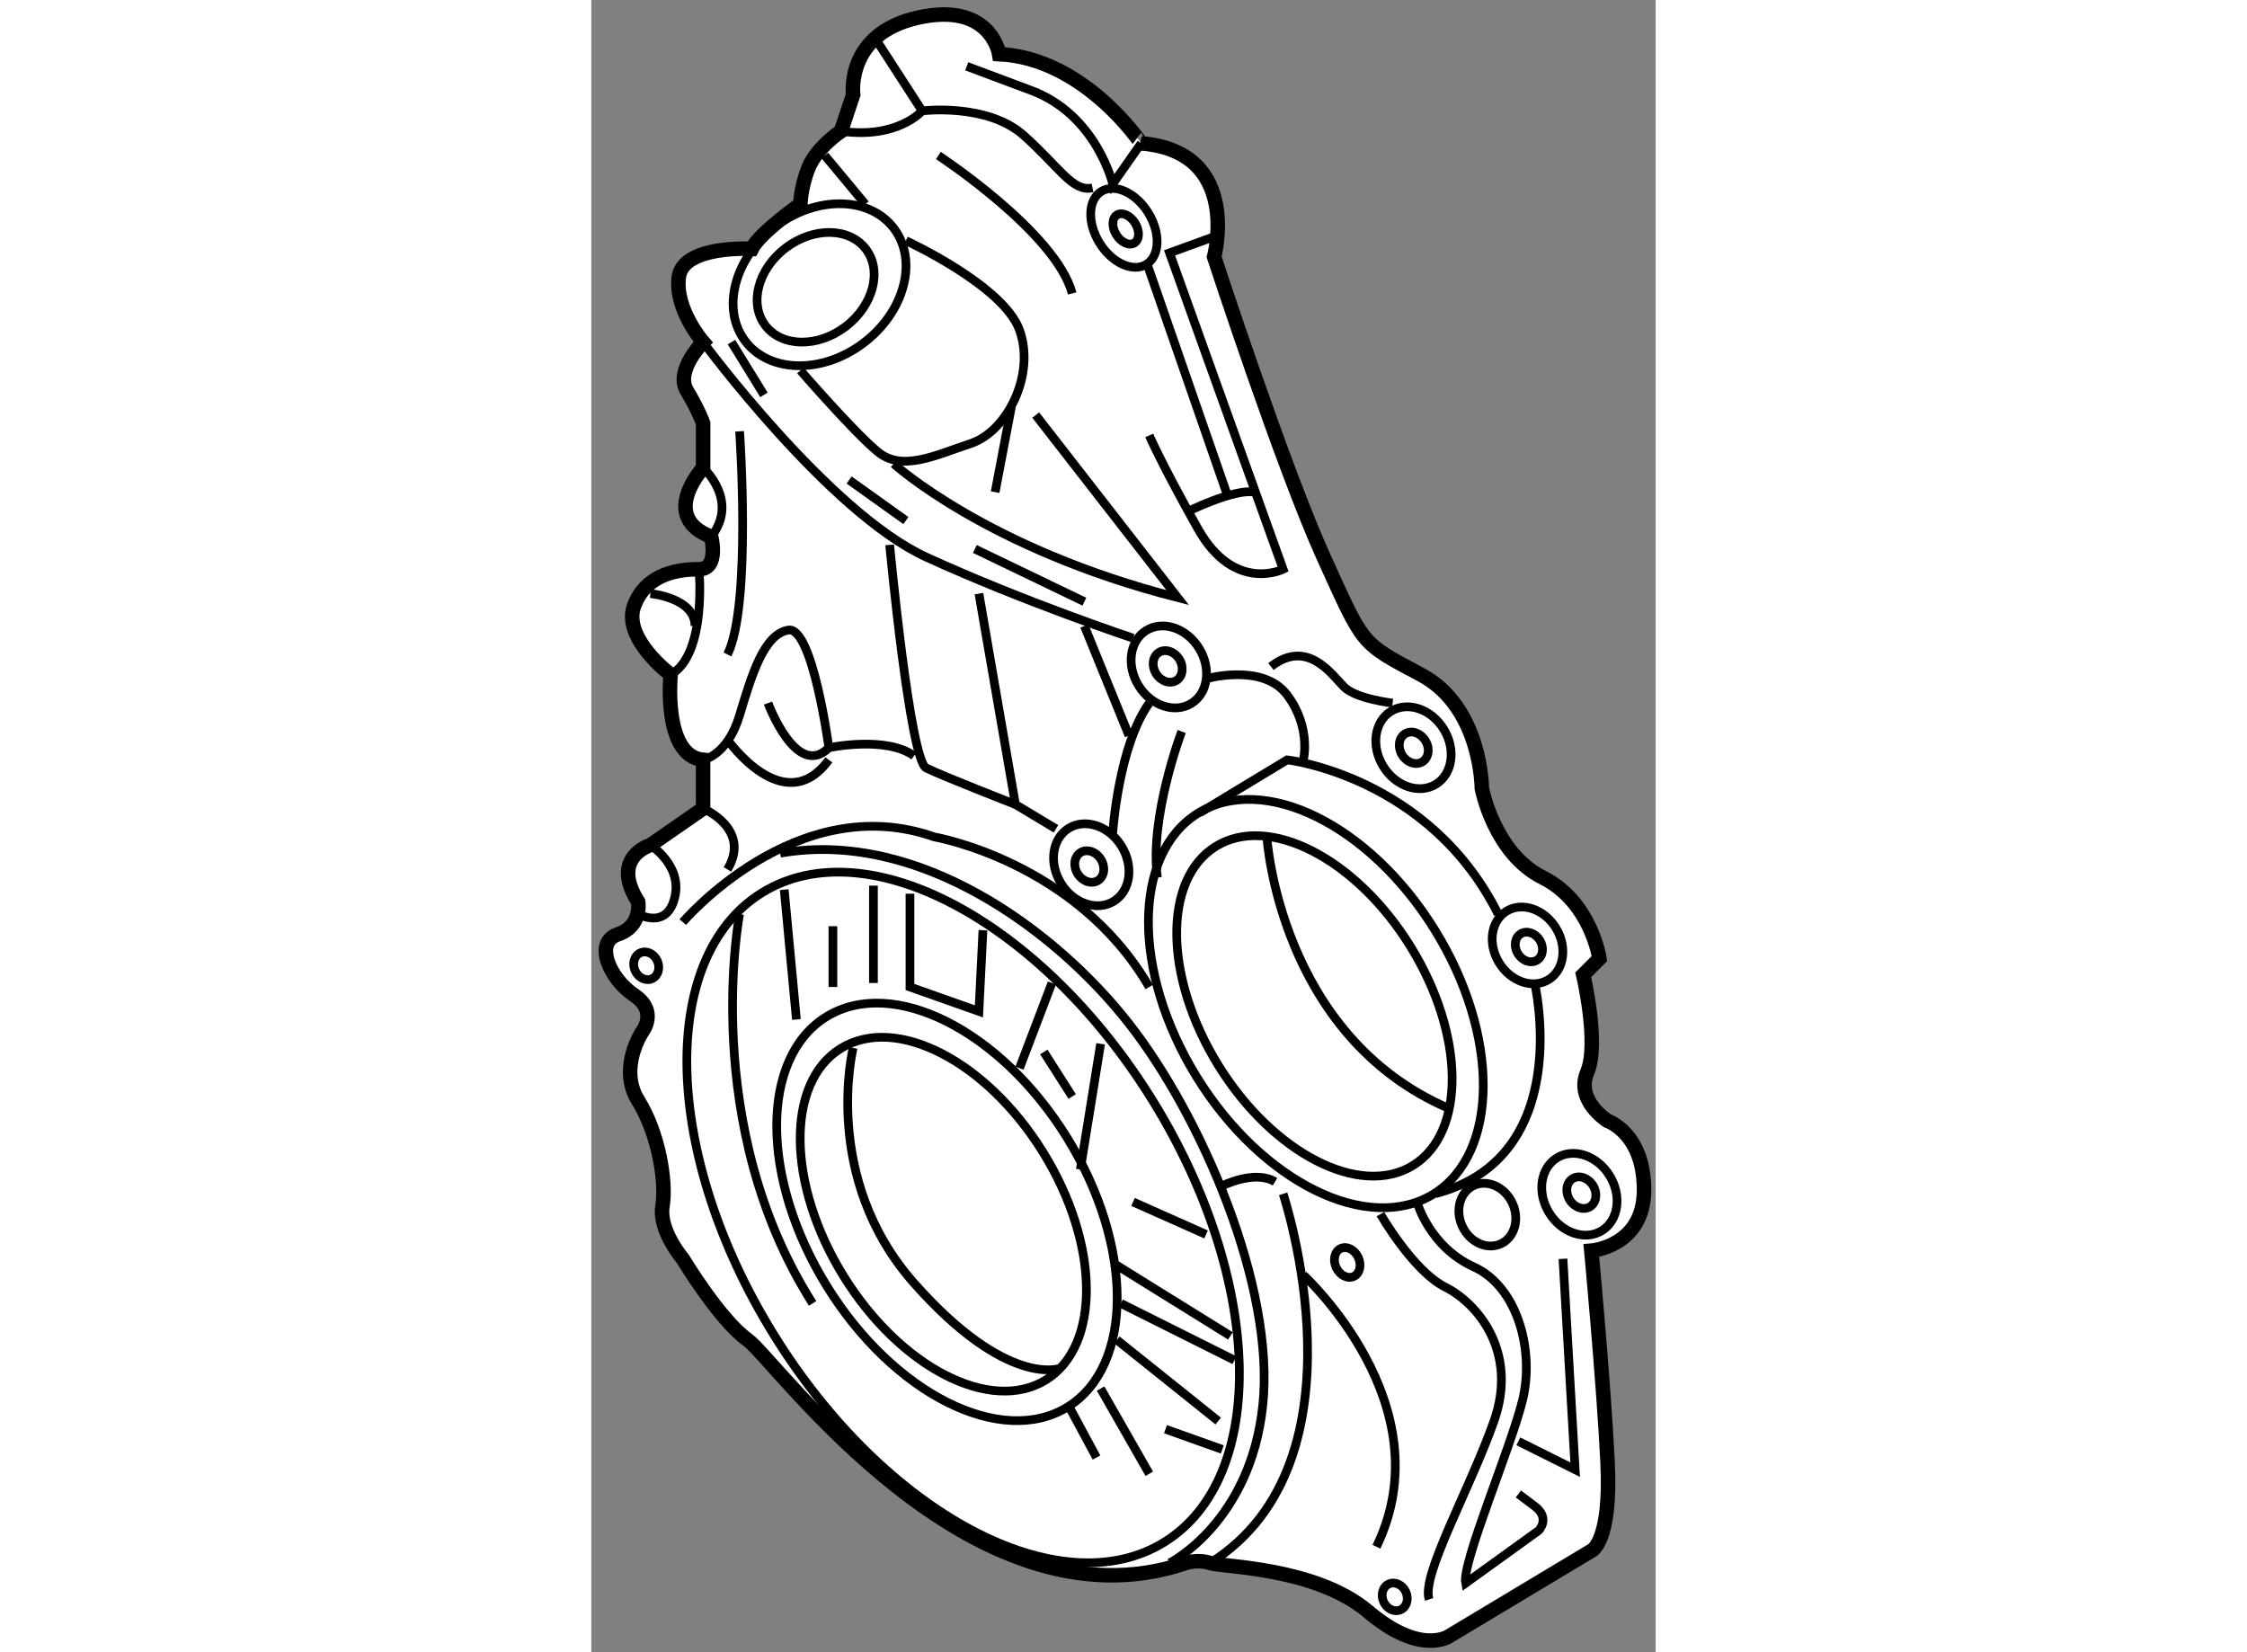 <?xml version="1.0" encoding="utf-8"?>
<!-- Generator: Adobe Illustrator 15.1.0, SVG Export Plug-In . SVG Version: 6.00 Build 0)  -->
<!DOCTYPE svg PUBLIC "-//W3C//DTD SVG 1.1//EN" "http://www.w3.org/Graphics/SVG/1.1/DTD/svg11.dtd">
<svg version="1.1" xmlns="http://www.w3.org/2000/svg" xmlns:xlink="http://www.w3.org/1999/xlink" x="0px" y="0px" width="244.8px"
	 height="180px" viewBox="26.952 65.141 36.68 56.942" enable-background="new 0 0 244.8 180" xml:space="preserve">
	
<rect x="26.952" y="65.141" width="36.68" height="56.942" fill="#808080" stroke="none"/>
	
<g><path fill="#FFFFFF" stroke="#000000" stroke-width="0.5" d="M41.007,67.006c0,0-0.28-1.817-2.795-1.258
			c-2.517,0.559-2.237,2.656-2.237,2.656l-0.419,1.259c0,0-0.838,0.559-1.119,1.258c-0.279,0.698-0.279,1.259-0.279,1.259
			s-1.397,0.978-1.677,1.536c0,0-2.376-0.139-2.516,0.979c-0.14,1.117,0.839,2.237,0.839,2.237s-0.979,0.978-0.559,1.677
			c0.418,0.699,0.559,1.118,0.559,1.118v1.537c0,0-1.538,1.678,0.279,2.377c0,0,0.28,1.118-0.42,1.118
			c-0.698,0-1.817,0.14-2.236,1.258c-0.42,1.119,1.257,2.376,1.257,2.376s-0.28,2.797,1.119,2.936v1.678l-1.817,1.26
			c0,0-1.399,0.418-0.42,1.955c0,0,0.14,0.84-0.698,1.119c-0.84,0.279-0.281,1.537,0.559,2.096c0.838,0.561,0.279,1.26,0.279,1.26
			s-0.838,1.258-0.14,2.375c0.699,1.119,0.979,2.797,0.838,3.635c-0.139,0.84,0.699,1.818,0.699,1.818s1.259,2.096,2.237,2.795
			c0.978,0.699,7.688,10.205,15.097,7.689c0,0,0.418-0.141,0.838,0c0.42,0.139,3.635,0.139,5.452,1.676
			c1.817,1.539,2.795,0.84,2.795,0.84l4.893-2.936c0,0,0.7-0.279,0.559-3.076c-0.139-2.795-0.559-7.268-0.559-7.268
			s1.817-0.141,1.817-2.098s-1.258-2.377-1.258-2.377s-1.118-0.699-0.699-1.678c0.42-0.977-0.139-3.355-0.139-3.355l0.559-0.559
			c0,0-0.28-1.957-1.957-2.795c-1.678-0.838-2.097-3.076-2.097-3.076s0-2.797-2.097-3.914c-2.097-1.117-1.958-0.979-3.355-4.053
			c-1.397-3.076-3.774-10.346-3.774-10.346s0.978-3.633-2.517-3.913C45.9,70.082,43.944,67.145,41.007,67.006z"></path><ellipse transform="matrix(0.85 -0.527 0.527 0.85 -39.403 37.927)" fill="none" stroke="#000000" stroke-width="0.3" cx="46.853" cy="88.107" rx="1.225" ry="1.478"></ellipse><ellipse transform="matrix(0.85 -0.526 0.526 0.85 -39.364 37.837)" fill="none" stroke="#000000" stroke-width="0.3" cx="46.848" cy="88.134" rx="0.471" ry="0.57"></ellipse><ellipse transform="matrix(0.85 -0.526 0.526 0.85 -39.568 42.745)" fill="none" stroke="#000000" stroke-width="0.3" cx="55.336" cy="90.909" rx="1.224" ry="1.477"></ellipse><ellipse transform="matrix(0.85 -0.526 0.526 0.85 -39.57 42.721)" fill="none" stroke="#000000" stroke-width="0.3" cx="55.332" cy="90.937" rx="0.471" ry="0.568"></ellipse><ellipse transform="matrix(0.85 -0.526 0.526 0.85 -42.565 45.837)" fill="none" stroke="#000000" stroke-width="0.3" cx="59.271" cy="97.721" rx="1.148" ry="1.385"></ellipse><ellipse transform="matrix(0.85 -0.527 0.527 0.85 -42.624 45.929)" fill="none" stroke="#000000" stroke-width="0.3" cx="59.266" cy="97.744" rx="0.443" ry="0.534"></ellipse><ellipse transform="matrix(0.85 -0.526 0.526 0.85 -46.811 48.077)" fill="none" stroke="#000000" stroke-width="0.3" cx="61.068" cy="106.288" rx="1.224" ry="1.475"></ellipse><ellipse transform="matrix(0.849 -0.528 0.528 0.849 -46.905 48.227)" fill="none" stroke="#000000" stroke-width="0.3" cx="61.063" cy="106.313" rx="0.472" ry="0.569"></ellipse><ellipse transform="matrix(0.85 -0.527 0.527 0.85 -43.395 37.493)" fill="none" stroke="#000000" stroke-width="0.3" cx="44.153" cy="94.964" rx="1.224" ry="1.478"></ellipse><ellipse transform="matrix(0.849 -0.528 0.528 0.849 -43.524 37.669)" fill="none" stroke="#000000" stroke-width="0.3" cx="44.148" cy="94.99" rx="0.471" ry="0.569"></ellipse><ellipse transform="matrix(0.85 -0.526 0.526 0.85 -31.634 34.783)" fill="none" stroke="#000000" stroke-width="0.3" cx="45.337" cy="73.01" rx="0.988" ry="1.478"></ellipse><ellipse transform="matrix(0.849 -0.529 0.529 0.849 -31.757 35.008)" fill="none" stroke="#000000" stroke-width="0.3" cx="45.336" cy="73.034" rx="0.381" ry="0.568"></ellipse><ellipse transform="matrix(0.85 -0.526 0.526 0.85 -50.402 36.681)" fill="none" stroke="#000000" stroke-width="0.3" cx="39.261" cy="106.915" rx="4.868" ry="7.909"></ellipse><ellipse transform="matrix(0.85 -0.526 0.526 0.85 -44.714 42.311)" fill="none" stroke="#000000" stroke-width="0.3" cx="51.981" cy="99.717" rx="4.824" ry="7.719"></ellipse><ellipse transform="matrix(0.85 -0.526 0.526 0.85 -50.463 36.629)" fill="none" stroke="#000000" stroke-width="0.3" cx="39.137" cy="106.993" rx="4.048" ry="6.72"></ellipse><ellipse transform="matrix(0.85 -0.526 0.526 0.85 -44.765 42.267)" fill="none" stroke="#000000" stroke-width="0.3" cx="51.917" cy="99.824" rx="3.895" ry="6.466"></ellipse><path fill="none" stroke="#000000" stroke-width="0.3" d="M46.29,103.06c3.826,6.178,4.015,12.998,0.408,15.23
			c-3.602,2.232-9.632-0.969-13.458-7.15c-3.83-6.18-4.014-12.998-0.409-15.23C36.434,93.675,42.458,96.878,46.29,103.06z"></path><ellipse transform="matrix(0.604 0.797 -0.797 0.604 73.517 1.888)" fill="none" stroke="#000000" stroke-width="0.3" cx="34.858" cy="74.974" rx="2.516" ry="3.215"></ellipse><ellipse transform="matrix(0.604 0.797 -0.797 0.604 73.536 2.044)" fill="none" stroke="#000000" stroke-width="0.3" cx="34.71" cy="75.056" rx="1.704" ry="2.176"></ellipse><ellipse transform="matrix(0.905 -0.426 0.426 0.905 -39.177 21.672)" fill="none" stroke="#000000" stroke-width="0.3" cx="28.846" cy="98.389" rx="0.419" ry="0.489"></ellipse><ellipse transform="matrix(0.905 -0.426 0.426 0.905 -41.228 32.939)" fill="none" stroke="#000000" stroke-width="0.3" cx="52.999" cy="108.607" rx="0.419" ry="0.531"></ellipse><ellipse transform="matrix(0.905 -0.426 0.426 0.905 -45.981 34.736)" fill="none" stroke="#000000" stroke-width="0.3" cx="54.637" cy="120.127" rx="0.419" ry="0.489"></ellipse><ellipse transform="matrix(0.905 -0.426 0.426 0.905 -40.055 34.781)" fill="none" stroke="#000000" stroke-width="0.3" cx="57.791" cy="107.007" rx="0.95" ry="1.107"></ellipse><path fill="none" stroke="#000000" stroke-width="0.3" d="M50.233,93.985c0,0,0.42,6.85,6.291,9.365"></path><path fill="none" stroke="#000000" stroke-width="0.3" d="M47.915,93.155l3.018-1.826c0,0,4.893,0.559,7.27,5.313"></path><path fill="none" stroke="#000000" stroke-width="0.3" d="M59.46,99.019c0,0,1.419,5.994-3.415,7.26"></path><path fill="none" stroke="#000000" stroke-width="0.3" d="M45.9,70.082l-0.979,1.397c0,0-0.559-2.376-2.795-3.215
			c-2.237-0.838-2.237-0.838-2.237-0.838"></path><path fill="none" stroke="#000000" stroke-width="0.3" d="M36.815,66.586l1.537,2.376c0,0,2.237-0.279,3.496,0.84
			c1.257,1.118,1.677,1.957,2.376,1.816"></path><path fill="none" stroke="#000000" stroke-width="0.3" d="M48.417,73.297l-1.538,0.559l3.914,10.903c0,0-1.678,0.84-2.937-1.397
			c-1.257-2.236-1.677-3.215-1.677-3.215"></path><path fill="none" stroke="#000000" stroke-width="0.3" d="M38.912,70.5c0,0,4.053,2.656,4.612,4.753"></path><path fill="none" stroke="#000000" stroke-width="0.3" d="M38.352,68.962c0,0-0.839,0.979-2.795,0.7"></path><line fill="none" stroke="#000000" stroke-width="0.3" x1="34.998" y1="70.5" x2="36.395" y2="72.179"></line><path fill="none" stroke="#000000" stroke-width="0.3" d="M37.792,73.436c0,0,3.355,1.538,3.914,3.076
			c0.559,1.537-0.42,3.494-1.677,3.914c-1.258,0.418-2.376,0.979-3.215,0.279c-0.84-0.699-2.657-2.796-2.657-2.796"></path><path fill="none" stroke="#000000" stroke-width="0.3" d="M30.804,76.932c0,0,4.333,5.87,7.688,7.408
			c3.355,1.538,7.129,2.795,7.129,2.795"></path><line fill="none" stroke="#000000" stroke-width="0.3" x1="31.781" y1="76.932" x2="32.9" y2="78.749"></line><line fill="none" stroke="#000000" stroke-width="0.3" x1="35.836" y1="81.684" x2="37.792" y2="83.082"></line><line fill="none" stroke="#000000" stroke-width="0.3" x1="40.169" y1="84.061" x2="43.944" y2="85.878"></line><path fill="none" stroke="#000000" stroke-width="0.3" d="M37.374,81.125c0,0,3.215,2.936,9.785,4.612l-4.893-6.291"></path><line fill="none" stroke="#000000" stroke-width="0.3" x1="41.427" y1="79.167" x2="40.868" y2="82.103"></line><polyline fill="none" stroke="#000000" stroke-width="0.3" points="40.309,85.599 41.567,92.866 42.965,93.706 		"></polyline><path fill="none" stroke="#000000" stroke-width="0.3" d="M44.921,93.847c0,0,0.191-2.986,1.258-4.475"></path><line fill="none" stroke="#000000" stroke-width="0.3" x1="43.944" y1="86.716" x2="45.48" y2="90.491"></line><path fill="none" stroke="#000000" stroke-width="0.3" d="M48.138,88.534c0,0,1.957-0.559,2.795,0.559
			c0.838,1.119,0.559,2.236,0.559,2.236"></path><path fill="none" stroke="#000000" stroke-width="0.3" d="M54.567,89.372c0,0-1.258-0.141-1.677-0.559
			c-0.42-0.42-1.259-1.678-2.517-0.699"></path><path fill="none" stroke="#000000" stroke-width="0.3" d="M47.438,82.802c0,0,1.677-0.838,2.376-0.699"></path><line fill="none" stroke="#000000" stroke-width="0.3" x1="46.115" y1="74.266" x2="48.836" y2="82.103"></line><path fill="none" stroke="#000000" stroke-width="0.3" d="M37.233,83.92c0,0,0.699,7.409,1.258,7.688s3.076,1.258,3.076,1.258"></path><path fill="none" stroke="#000000" stroke-width="0.3" d="M32.061,80.006c0,0,0.42,6.011-0.418,7.69"></path><path fill="none" stroke="#000000" stroke-width="0.3" d="M30.663,84.759c0,0,0.28,2.937-0.979,3.634"></path><path fill="none" stroke="#000000" stroke-width="0.3" d="M30.804,81.264c0,0,1.257,1.118,0.279,2.377"></path><path fill="none" stroke="#000000" stroke-width="0.3" d="M28.986,85.599c0,0,1.538,0.139,1.538,1.117"></path><path fill="none" stroke="#000000" stroke-width="0.3" d="M30.804,91.329c0,0,0.838-0.139,1.257-1.537
			c0.42-1.398,0.84-2.795,1.678-2.936c0.839-0.141,1.398,4.055,1.398,4.055s1.958-0.42,2.935,0.279"></path><path fill="none" stroke="#000000" stroke-width="0.3" d="M30.104,96.921c0,0,3.915-4.613,8.667-2.936c0,0,4.893,0.84,7.408,5.172
			"></path><path fill="none" stroke="#000000" stroke-width="0.3" d="M47.298,90.351c0,0-1.118,2.936-0.838,5.033"></path><path fill="none" stroke="#000000" stroke-width="0.3" d="M50.793,106.286c0,0,3.075,9.227-2.517,12.723"></path><path fill="none" stroke="#000000" stroke-width="0.3" d="M46.879,119.009c0,0,2.795-1.398,3.215-5.453s-2.097-9.924-4.614-13.139
			c-2.516-3.217-7.268-6.711-12.021-5.871"></path><path fill="none" stroke="#000000" stroke-width="0.3" d="M30.804,93.007c0,0,1.677,0.699,0.838,2.098"></path><path fill="none" stroke="#000000" stroke-width="0.3" d="M28.566,96.642c0,0,0.979,0.559,1.258-0.561
			c0.279-1.117-0.838-1.814-0.838-1.814"></path><path fill="none" stroke="#000000" stroke-width="0.3" d="M31.642,90.632c0,0,1.957,2.795,3.495,0.697"></path><path fill="none" stroke="#000000" stroke-width="0.3" d="M33.04,89.372c0,0,0.979,2.656,2.097,1.539"></path><path fill="none" stroke="#000000" stroke-width="0.3" d="M32.061,96.642c0,0-1.397,7.27,2.517,13.42"></path><path fill="none" stroke="#000000" stroke-width="0.3" d="M35.975,101.255c0,0-1.118,4.473,2.097,8.107s5.032,2.936,5.032,2.936"></path><line fill="none" stroke="#000000" stroke-width="0.3" x1="33.599" y1="95.802" x2="34.019" y2="100.276"></line><polyline fill="none" stroke="#000000" stroke-width="0.3" points="37.933,95.942 37.933,99.157 40.309,99.997 40.448,97.2 		"></polyline><line fill="none" stroke="#000000" stroke-width="0.3" x1="36.674" y1="99.019" x2="36.674" y2="95.663"></line><line fill="none" stroke="#000000" stroke-width="0.3" x1="35.277" y1="97.062" x2="35.277" y2="99.157"></line><line fill="none" stroke="#000000" stroke-width="0.3" x1="41.707" y1="101.954" x2="42.825" y2="99.019"></line><line fill="none" stroke="#000000" stroke-width="0.3" x1="44.503" y1="101.116" x2="43.804" y2="105.448"></line><line fill="none" stroke="#000000" stroke-width="0.3" x1="42.545" y1="101.396" x2="43.524" y2="102.931"></line><line fill="none" stroke="#000000" stroke-width="0.3" x1="45.621" y1="106.565" x2="48.138" y2="107.685"></line><line fill="none" stroke="#000000" stroke-width="0.3" x1="44.921" y1="108.663" x2="48.976" y2="111.181"></line><line fill="none" stroke="#000000" stroke-width="0.3" x1="49.115" y1="112.019" x2="45.201" y2="110.062"></line><line fill="none" stroke="#000000" stroke-width="0.3" x1="45.062" y1="111.319" x2="48.556" y2="114.116"></line><line fill="none" stroke="#000000" stroke-width="0.3" x1="48.697" y1="115.095" x2="46.739" y2="114.396"></line><line fill="none" stroke="#000000" stroke-width="0.3" x1="44.503" y1="112.997" x2="46.18" y2="115.933"></line><line fill="none" stroke="#000000" stroke-width="0.3" x1="43.427" y1="113.638" x2="44.362" y2="115.374"></line><path fill="none" stroke="#000000" stroke-width="0.3" d="M51.492,109.083c0,0,4.893,4.473,2.517,9.365"></path><path fill="none" stroke="#000000" stroke-width="0.3" d="M48.697,106.007c0,0,1.118-0.559,1.817-0.139"></path><path fill="none" stroke="#000000" stroke-width="0.3" d="M54.147,106.985c0,0,1.119,1.957,2.237,2.516
			c1.118,0.561,2.516,2.238,1.677,4.615c-0.839,2.375-2.516,5.311-2.236,6.148"></path><path fill="none" stroke="#000000" stroke-width="0.3" d="M55.406,106.565c0,0,0.42,1.539,1.958,2.238
			c1.537,0.697,2.097,2.936,1.677,4.611c-0.419,1.68-2.097,5.594-1.958,6.291l2.517-1.816c0,0,0.42-0.42-0.139-0.84
			c-0.56-0.42-0.56-0.42-0.56-0.42"></path><polyline fill="none" stroke="#000000" stroke-width="0.3" points="60.438,108.524 60.858,115.792 58.9,114.815 		"></polyline></g>


</svg>